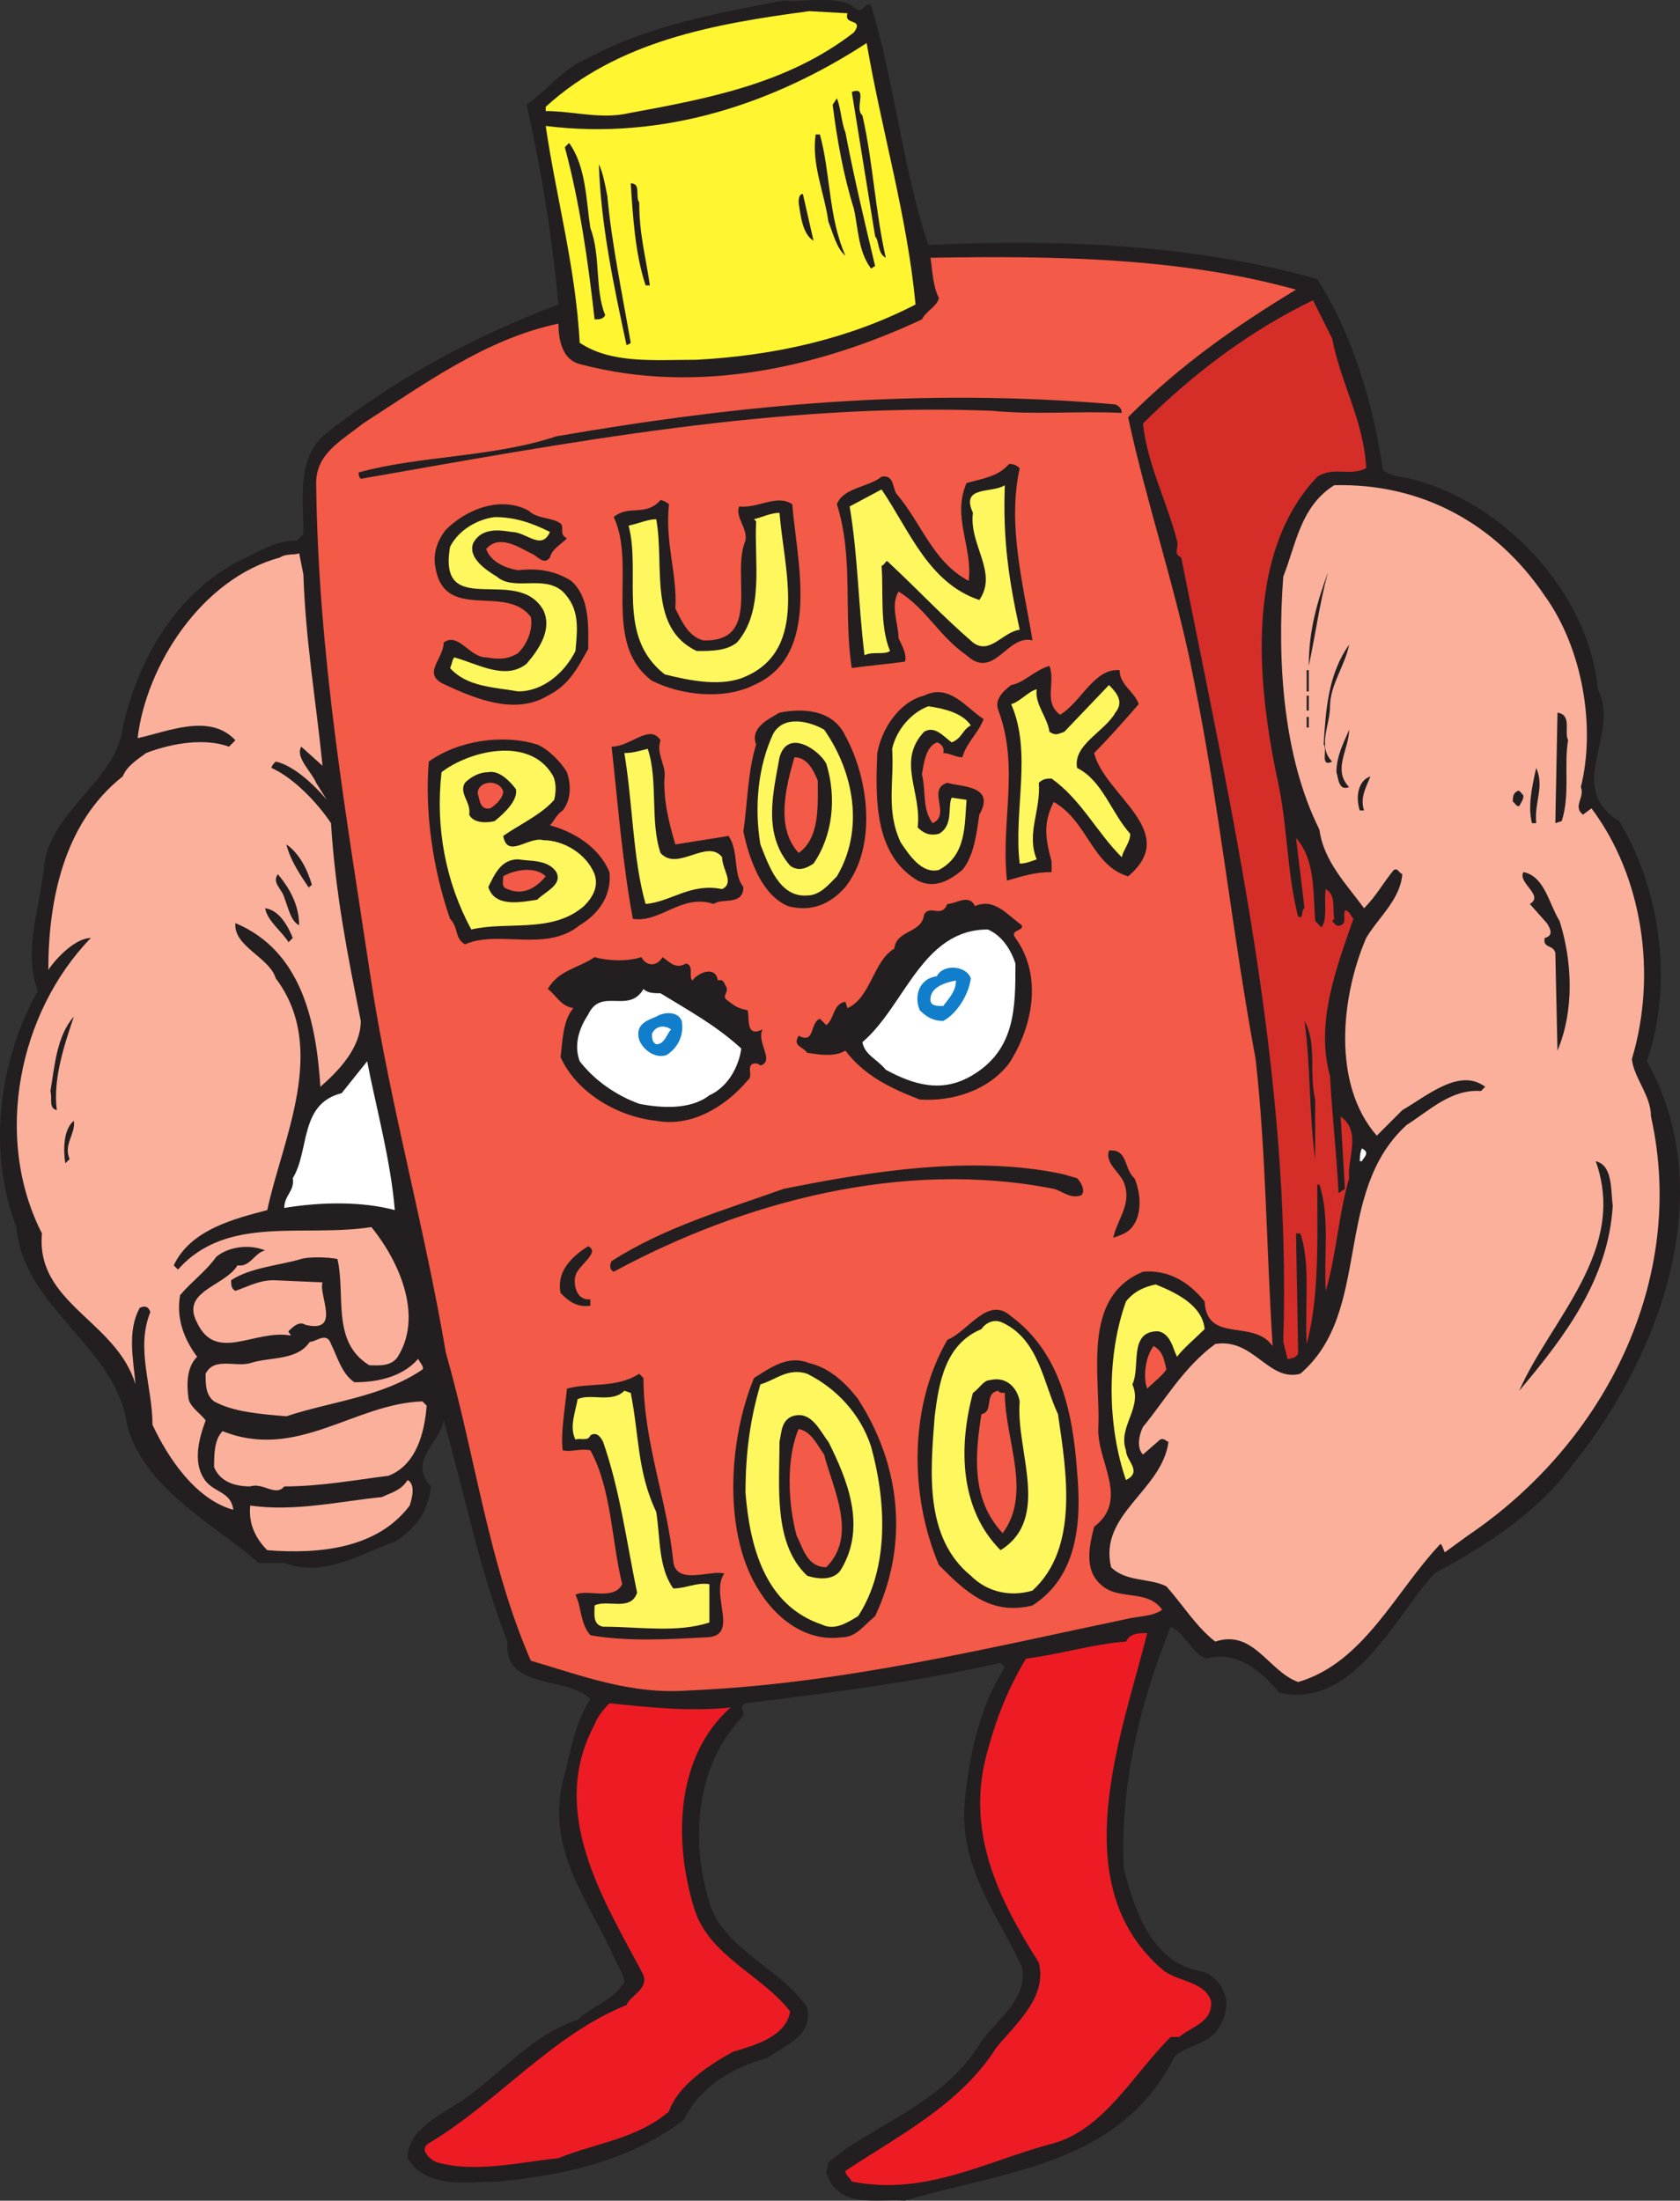 <svg xmlns="http://www.w3.org/2000/svg" width="592.788" height="776.438"><rect width="100%" height="100%" fill="#333333" stroke="none"/><path fill="#231f20" fill-rule="evenodd" d="M302.051 3.188c2.25 1.5 3-2.25 5.25-1.5 8.25 27 11.25 57.75 20.25 84.75 47.25-2.25 94.5 0 137.25 12 12.75 20.25 19.5 43.5 23.25 67.5 3 2.25 6.75 2.25 9.75 3 33 8.25 63 40.5 66 74.25 8.25 15.75-12 34.5 7.5 46.5 14.25 23.25 19.5 57 9.75 84.75 26.25 46.5 4.5 104.25-26.25 142.5-12.75 17.25-30.75 28.5-48.75 38.25-14.25 15.75-28.5 48-54.75 42-6-7.5-15-15-25.5-12-5.25-1.5-7.5-9-12.75-11.25-10.5 26.25-18 55.5-16.5 85.5 3.75 14.25 9.75 33 27 36 3.75.75 7.5 4.5 8.25 7.5 2.25 4.5 0 10.5-3 14.25-4.5 4.5-9.75 4.5-14.25 8.25-19.5 39-60.75 40.5-95.25 51-10.5-.75-23.25 3-27.75-9.75l.75-3.75c15.75-13.5 40.5-20.25 54-42.75 6-8.25 16.5-15 14.25-26.25-8.25-18-21.75-34.5-20.25-57 1.5-17.25 5.25-34.5 14.25-48.75l-1.5-1.5c-30 6.75-59.25 10.5-90 14.25-3 1.5.75 3-1.5 5.25-15 15.75-18 40.5-12 62.25 3.75 18.75 24.75 24.75 35.25 39.75 2.25 10.5-8.25 13.5-14.25 18-12 3-24 10.5-29.25 21.75-18.75 14.25-42 19.5-65.25 21.75-10.5 0-25.5 3-32.25-8.25 0-10.5 12.75-15.75 20.25-21 12.75-9 24.75-23.25 39.75-27.75 5.25-5.25 12.75-6.75 16.5-13.5 0-2.25-3-6.75-4.5-10.5-9-19.5-24-37.5-16.5-63 2.25-9 3.75-18 9-26.25-8.25-8.25-30.75-3-29.25-20.25-9.75-24.75-15-51.75-22.5-78-1.5 8.25-12.75 14.25-4.5 23.25-.75 8.25-5.25 15-12.75 19.5-12.75 4.5-24.75 12.75-39 7.5h-9c-16.5-14.25-40.5-26.25-46.5-48.75-3.75-27.75-36.75-41.25-39-69.75-10.5-27-6-59.25 7.5-83.25-5.25-15 .75-28.5 2.25-44.25 2.25-19.5 25.5-30 27.75-48.75 5.25-23.25 18-46.5 40.5-58.5 6.75-3 12.75-7.5 21-7.5l2.25-2.25c0-12.75-2.25-25.5 6.75-34.5 25.5-20.25 53.25-35.25 83.25-46.5-2.25-24-6-47.25-11.25-70.5 7.5-5.25 12.75-12.75 21.75-16.5 21-11.25 45-15.75 69-20.25 7.5.75 20.25-2.25 25.5 3"/><path fill="#fff530" fill-rule="evenodd" d="M299.051 4.688c-1.5 4.5 6 1.5 2.25 6.75-23.25 18-51 23.25-79.5 28.5-9.75 2.25-19.5-.75-29.25-.75v-1.5c25.5-23.25 59.25-29.25 93-33.75l13.5.75"/><path fill="#fff530" fill-rule="evenodd" d="M305.801 15.188c5.25 30.75 14.25 60.75 17.25 92.25-23.25 12-49.5 18-77.25 19.5-15 0-30 1.5-41.25-6-1.5-27-8.25-51-12-76.5 42 5.25 81-8.25 113.25-29.25"/><path fill="#231f20" fill-rule="evenodd" d="M304.301 40.688c3.75 16.5 4.5 33.75 8.25 50.25-3-1.5-2.25-6-3.75-7.5l-8.25-51c6-2.25.75 6 3.75 8.25m-6 6c3 15.75 6.75 31.5 10.5 47.25-.75 0-.75.75-1.5.75-4.5-6-4.5-14.25-6-21-3.75-12-6-24.75-7.5-36.75l1.5-2.25c1.5 3.75 1.5 8.25 3 12m-9 .75c3.75 13.5 3 29.25 9 42.75-3-2.25-4.5-8.25-6-12-1.5-10.5-6-20.25-4.5-30.75h1.5m-81 33c3.75 9.75 1.5 21.75 5.25 30.75-.75 1.5-2.25 1.5-3.75 1.5-2.25-20.25-5.25-41.25-10.5-60.75l1.5-1.5c6 8.25 6 20.25 7.5 30m6-11.25c1.5 16.5 5.25 34.5 8.25 51.75 0 0-.75.75-1.5.75-4.5-21-9-42-9.75-63.75 1.5 3 2.25 7.5 3 11.25m11.25 2.25c0 11.25 2.25 18.75 3.75 29.25h-1.5c-3.75-11.25-4.5-24.75-5.25-36 3.75 0 1.5 4.5 3 6.75m61.5 13.5c-3.75-2.25-4.5-8.25-5.25-13.5 0-.75 0-3 1.5-3l3.75 16.5"/><path fill="#f35a47" fill-rule="evenodd" d="M457.301 102.188c-21 12.75-40.5 26.25-59.25 45 6.75 31.5 17.25 61.5 23.25 93 9 44.25 13.5 89.25 21.75 133.5 3.75 33.75 3.75 66 6 101.25-6.75-9.75-23.25-.75-24-15.75-6-7.5-13.5-11.25-21.75-10.5-21.75 9-15 36-15.75 54.75-.75 12 11.25 25.5-1.5 35.25-1.5 6-3.75 15 2.25 20.25 6 6 16.5 1.5 21.75 9-3 2.25-7.5 2.25-11.25 3-50.25 10.5-102 23.25-156 25.5-20.25 1.5-37.5-5.25-55.5-10.5-15-34.5-19.5-72-30-108.75-7.5-44.25-19.5-87-26.25-130.5-9-60-18.75-114.75-19.5-176.25 0-10.5 9-15 16.5-21 21-13.5 43.5-30 69-35.25 0 6 1.5 12.75 7.5 14.25 42 11.25 85.5.75 120.75-15.75 1.5-3 5.25-4.5 6-7.5-2.25-4.5-2.25-9.75-3-14.25 45-.75 88.5 0 129 11.25"/><path fill="#d52e29" fill-rule="evenodd" d="M470.051 119.438c3 15.75 11.25 29.25 12 45.75-6 3-11.25-.75-17.25 3-26.25 27.75-21 75-13.5 109.5 3 15 3 31.5 6.75 45.75 2.25.75.75-2.25 2.25-3l-3-24.75c6.75 7.5 6 18.75 6.75 29.25l2.25 2.25c2.25-3 .75-9 1.5-13.5 3.75 2.25 2.25 6.75 3 10.5l-.75.75c.75.75 1.5 2.25 3 1.5 2.25-.75.75-3 1.5-5.25 1.5 0 2.25 2.25 3 3-6 17.25-13.5 36.75-8.25 55.5.75 14.25 2.25 26.25 3 41.25l2.25-1.5-1.5-25.5c7.5 5.25 2.25 15 3 21.75-3.75 12.75-4.5 27-8.25 39.75-.75-12 1.5-26.25-2.25-37.5h-.75c0 18.75.75 39.75-3.75 56.25-.75-13.5 1.5-28.5-2.25-39h-1.5l.75 42c0 1.5-2.25 2.25-3.75 2.25l-1.5-6c3-95.25-18-186-36-276.75-3-1.5-.75-3-1.5-6-3.75-14.25-10.5-27-12-41.25 18-18 38.25-33 60-43.5l6.75 13.5"/><path fill="#231f20" fill-rule="evenodd" d="M393.551 142.688c1.5.75 2.25 1.5 2.25 3-15.75-.75-30 .75-45.75-.75-75-3-150 11.25-222.75 24-.75-.75-.75-1.5-.75-2.25 21.75-6 47.25-5.25 69.75-12.75 65.25-11.25 128.25-17.25 197.25-11.25m-33.75 22.5c-4.5 20.25 1.5 42 4.5 60.75-9-2.25-13.5 14.25-23.25 5.25-9.75-6.75-14.25-16.5-24-22.5-3 5.25 0 11.25 0 16.5 1.5 3 3 6 2.25 8.25-5.25.75-13.5 1.5-18.75 2.25-3-18.75.75-39-5.25-57.75 2.25-6 11.25-6 15.75-9.75 4.5-.75 3.75 3.75 5.25 6 9 10.5 12.75 24 25.5 30.75 1.5-12-6-22.5-.75-34.5 5.25-1.5 11.25-2.25 15-6.75.75 0 2.25 0 3.75 1.5"/><path fill="#fff75e" fill-rule="evenodd" d="M354.551 171.188c-.75 19.5 1.5 33.75 5.25 51-6 .75-10.5 9-16.5 4.5-11.25-9.75-18.75-18-30-28.5-.75-.75-.75.75-2.25 1.5.75 9-.75 21 3 30-2.25 1.5-6 0-9 1.5-2.25-18-2.25-34.5-5.25-52.5l11.25-6c9.75 14.25 16.5 33 34.5 39 6.75-9.75-3.75-19.5-2.25-30.75-4.5-9.75 6.75-6.75 11.25-9.75"/><path fill="#fab09b" fill-rule="evenodd" d="M545.051 210.188c13.5 18.75 18 46.5 12.75 67.5 1.5 3.75-3 6.75.75 9.75l3-2.25c18 24 23.25 58.5 14.25 88.5.75 6.75 6.75 12.75 6.75 20.25 12.75 57-15.75 114.75-64.5 147.75l-8.25 6c-.75-1.5-.75-2.25-1.5-3-15.75 16.5-27 42-50.25 48.75-10.5-3.75-15.75-18.75-29.25-14.25-6.75-5.25-11.25-12.75-17.25-19.5-6-3-14.25-1.5-19.5-6.75-4.5-18.75 18-27 20.25-44.25-.75 0-1.5-1.5-3-.75l-6 5.25c-2.25-2.25-1.5-6.75 0-9.75 7.5-9 14.25-21 25.5-29.25 13.5-2.25 18.75 13.5 30 10.5 25.5-21.75 11.25-63.75 37.5-87.75 8.25-5.25 15.75-12.75 26.25-12l1.5-1.5c-9-6.75-20.25 3-29.25 8.25l-9 9c-15.75-18-12.75-48.75-3.75-69.75 4.5-7.5 12-13.5 12.75-22.5-1.5-.75-1.5-2.25-3-1.5-3.75 4.5-6 9-10.5 13.5-6-8.25-14.25-16.5-15.75-27.75-12.75-25.5-15-59.25-12.75-89.25 4.5-11.25 6-24.75 18-32.25 30.75-.75 57 13.5 74.25 39"/><path fill="#231f20" fill-rule="evenodd" d="M279.551 177.938c1.5 19.5 10.5 53.25-13.5 63.75-10.5 5.25-25.5 3.75-36-1.5-18-13.5-5.25-40.5-13.5-57.75 5.25-4.5 11.25 0 16.5-6 .75 0 2.25.75 3 1.5-1.5 13.5 3 24.75 2.25 36.75 2.25 4.5 4.5 9.75 9.75 11.25 21 .75 9.75-23.25 15-35.25.75-4.5-3.75-8.25-2.25-12 6.75.75 13.5-4.5 18.75-.75m-81.75 6.75c1.5 1.5-.75 3.75 2.25 5.25-2.25 2.25-5.25 3.75-6 6.75-2.25 3-4.5-.75-6.75-1.5-4.5-2.25-11.25-6.75-15.75-1.5 1.5 4.5 6.75 6.75 11.25 7.5 6.75-.75 12.75 0 18.75 3.75 6.75 6 6 16.5 6 24-3.75 6.75-6.75 12.75-14.25 16.5-11.25 6.75-24.75 1.5-36-3.75-9-3.75-.75-9-.75-15 5.25-3.75 9 5.25 15 5.25 4.5.75 7.5.75 11.25-1.5 3.75-3.75 5.25-9 4.5-12.75-9-12-30.75 2.25-33.75-18-.75-4.5.75-9 3.75-12.75 7.5-7.5 19.5-12 29.25-6.75 3 3 8.25 2.25 11.25 4.5"/><path fill="#fff75e" fill-rule="evenodd" d="M275.051 180.938c1.5 19.5 10.5 48-12 57.75-8.25 3.75-19.5 1.5-28.5-.75-17.25-13.5-8.25-35.25-12.75-52.5 3.75-.75 6.75-2.25 9.75-2.25 3 16.5-3 38.25 14.25 46.5 5.25 0 10.5 0 14.25-3 9.75-11.25 6-28.5 6.75-42.75l-.75-.75c3-.75 6-2.25 9-2.25m-81 6.75c-3 6.75-8.25 0-13.5 0-4.5-.75-10.5-1.5-13.5 3.75-2.25 5.25 4.5 9.75 8.25 12 6 5.25 16.5-.75 23.25 5.25 6 6 5.25 12.75 4.5 21-3.75 7.5-11.25 14.25-20.25 14.25-8.25-1.5-18-1.5-24-8.25.75-1.5.75-3 1.5-3.75 8.25 2.25 18 8.25 25.5 2.25 4.5-5.25 9-12 6-18.75-9-16.5-37.5 3.75-33-22.5 3-6 9.75-9.75 15.75-10.5 7.5 0 13.5 2.25 19.5 5.25"/><path fill="#fab09b" fill-rule="evenodd" d="M107.051 202.688c.75 23.25 4.5 45 6.75 67.5l-7.5-6.75c-2.25 3.75 3.75 9 5.25 12.75l3.75 6c-3.75-4.5-11.25-12-18-13.5-.75.75-1.5 1.5-1.5 2.25 8.25 3.75 16.5 12.75 21 19.5 1.5 24.75 6 47.25 10.5 69.75 0 9.75-8.25 18-14.25 23.25-1.5-23.25-6.75-48-30-57.75-.75 8.25 12 12 14.25 19.5 18.75 24.75 2.25 57-3 81.75-11.25 3-27 6.75-33 19.5l1.5 1.5c17.25-19.5 44.25-11.25 68.25-15 9.75 12 18 30.75 9.75 45-2.25 4.5-7.5 3.75-10.5 3.75-13.5-8.25-8.25-24.75-11.25-37.5-3.75-.75-10.5-.75-12.75 0-7.5 2.25-18 3-24.75 7.5 0 1.5 0 3 1.5 3.75 4.5-1.5 8.25-3.75 13.5-3.75l17.25.75c-1.5 4.5 6.75 18-6 15-2.25-1.5-4.5.75-6 2.25 0 .75.75.75.75 1.5-12.75-2.25-26.25 9.75-33-4.5-6-11.25 9.75-12.75 14.25-20.25 4.5.75 6-4.5 9.75-5.25-5.25-2.25-12.75-1.5-17.25 2.25-3.75 5.25-8.25 8.25-12.75 13.5-1.5 8.25 1.5 15.75 6 21.75-3.75 3.75-3.75 9.75-3 15 .75 3 4.5 5.25 6 7.5-2.25 6-4.5 14.25-.75 20.25 3 5.25 9.75 4.5 10.5 11.25-13.5-3.75-23.25-18.75-28.5-30 0-13.5-6-27-.75-39.75-.75-2.25-2.25-2.25-3.75-1.5-4.5 8.25-2.25 18-1.5 27-6.75-22.5-35.25-28.5-33-53.25-17.25-33.75-8.25-78 17.25-104.25-5.25 0-12 6.75-15 11.25 0-24 5.25-51.75 26.25-68.25 1.5-3.75 5.25-6 8.25-8.25 9.75-3.75 21-5.25 29.25-2.25l2.25-2.25c-9-9.75-24-3-34.5-.75 3-25.5 22.5-56.25 50.25-63.75 2.25-1.5 5.25-.75 6.75-1.5l1.5 7.5"/><path fill="#231f20" fill-rule="evenodd" d="M461.801 234.938c0-12.75 3-22.5 6.75-33-3 11.25-4.5 22.5-6.75 33m7.5 14.25c0 6.75-4.5 14.25.75 19.5-4.5 2.25-1.5-4.5-3-6 .75-12 1.5-24.75 9-35.25-1.5 7.5-6.75 14.25-6.75 21.75m-95.25 3c7.5-4.5 12-16.5 21-15.75 0 5.25 5.25 7.5 6.75 12-5.25 6-10.5 12-15.75 17.25 3.75 15 30.75 27.75 12 43.5-12.75-3.75-14.25-19.5-26.25-26.25-3.75 7.5-3 12.75-.75 21v3.75c-6 0-10.5 1.5-15.75 3-2.25-21 4.5-39.75-3-60-1.5-3.75 1.5-6.75 4.5-9 4.5-.75 8.25-5.25 13.5-6.75 2.25 6-2.25 12.75 3.75 17.25m87-15.75h.75v7.5h-.75v-7.5"/><path fill="#fff75e" fill-rule="evenodd" d="M393.551 251.438c-3.75 6.75-15 11.25-13.5 19.5 9 4.5 12 15.75 18.75 23.25 0 3-2.25 5.25-3 8.25-9-9-14.25-20.25-24.75-27.75-1.5 0-3 0-4.5 1.5.75 9.75-4.5 18-.75 27-2.25.75-3.75 1.5-6 1.5-2.25-18.75 4.5-39-3-56.25 3-.75 6-4.5 9-5.25-.75 5.25 3.75 9.75 4.5 15 2.25 1.5 3 .75 5.25 0l15.75-16.5c3 3 5.25 6 2.25 9.75"/><path fill="#231f20" fill-rule="evenodd" d="M347.051 253.688c-1.5 4.5-6 8.25-7.5 13.5-2.25 0-4.5-1.5-6.75-1.5.75-2.25-1.5-3.75-2.25-3.75-3.75 1.5-4.5 6.75-5.25 11.25 1.5 6 0 12 3.75 17.25 6.75-3-2.25-12 5.25-14.25 4.5 1.5 17.25.75 11.25 11.25-.75 4.5-1.5 14.25-6 19.5-4.5 3.75-9.75 6.75-15.75 3.75-15-9-15-27.75-14.25-45 1.5-8.25 7.5-18 16.5-20.25 9-4.5 15 4.5 21 8.25m114-8.25h.75v5.25h-.75v-5.25"/><path fill="#fff75e" fill-rule="evenodd" d="M342.551 255.938c-3 1.5-3 4.5-6.75 6-3-2.25-6-6-9.75-3.75-9.75 10.5-.75 21-2.25 33.75 2.25 2.25 4.5 3 7.5 2.25 5.25-3 3-9.75 4.5-12.75l5.25.75c-.75 9 0 19.5-9.75 24.75-6 1.5-10.5-5.25-13.5-9.75-5.25-11.25-2.25-21-3-33 1.5-6.75 6.75-12.75 12.75-15 5.25.75 12 2.25 15 6.75"/><path fill="#231f20" fill-rule="evenodd" d="M298.301 259.688c8.25 15 11.25 39 0 53.25-5.25 6-12 9-20.25 6.75-9-3.75-13.5-15.75-15.75-26.25 1.5-10.5 1.5-21 4.5-30.75-2.25-6 4.5-9 8.25-11.25 7.5-1.5 18.75-1.5 23.25 8.25m255 1.5c-1.5 8.25.75 19.5-2.25 28.5l-2.25.75.75-39c5.25.75 2.25 6.75 3.75 9.75m-92.25-8.25h.75v3.75h-.75v-3.75"/><path fill="#fff75e" fill-rule="evenodd" d="M290.801 257.438c10.5 15 14.25 35.25 4.5 51.75-3 3-6 6.75-10.5 6.75-9.75.75-13.5-10.5-16.5-18-2.25-13.5-.75-27.75 4.5-39 3.75-6.75 12.75-4.5 18-1.5"/><path fill="#231f20" fill-rule="evenodd" d="M476.051 277.688c-3.75 1.5-3.75-3-4.5-5.25 0-6 3-11.25 4.5-15 0 6.75-6 14.25 0 20.25m-241.5-4.5c-.75 8.25 1.5 17.25 3.75 24.75l18.75-3c3.75 5.25 1.5 13.5 5.25 18 0 6.75-7.5 3.75-10.5 6-11.25-3.75-18.75 6.75-28.5 5.25-3.75-20.25-5.25-40.5-7.5-60.75 6.75 0 13.5-8.25 17.25-2.25-1.5 4.5 1.5 8.25 1.5 12m-34.5-.75c1.5 4.5 1.5 9.75-1.5 13.5-2.25 1.5-3 3.75-4.5 5.25 8.25 2.25 17.25 7.5 21 16.5.75 7.5-3 14.25-10.5 18.75-12 9.75-28.5 1.5-40.5 6.75-3.75-2.25-2.25-6-5.25-9-6-17.25-9-37.5-7.5-55.5 10.5-7.5 26.25-9.75 38.25-6 3.75 1.5 8.25 6 10.5 9.75m91.5-3c3.75 12 2.25 25.5-4.5 35.25-2.25 1.5-5.25 3-8.25.75-9.75-11.25-6-25.5-3.75-38.25 3-10.5 14.25-2.25 16.5 2.25"/><path fill="#fff75e" fill-rule="evenodd" d="M228.551 264.188c3.75 11.25.75 25.5 4.5 36.75 6 6.75 16.5-5.25 21.75 1.5 0 4.5 4.5 9 0 11.25-11.25-2.25-18 4.5-27 5.25-4.5-15.75-4.5-35.25-7.5-53.25 3 0 5.25-.75 8.25-1.5m-33.75 9c1.5 2.25 1.5 6 .75 9-4.5 5.25-12.75 9-18 12.75 1.5 8.25 9 0 14.25 1.5 6.75 0 15 4.5 18 12 1.5 4.5-.75 8.25-3.75 11.25-11.25 9.75-27 5.25-39.75 8.25-9-16.5-12.75-36-10.5-55.5 9.75-7.5 30.75-12.75 39 .75"/><path fill="#f35a47" fill-rule="evenodd" d="M288.551 275.438c0 9 .75 20.25-6.75 25.5-8.25-9-4.5-23.25-1.5-33.75 4.5 0 6.75 4.5 8.25 8.25"/><path fill="#231f20" fill-rule="evenodd" d="M542.051 290.438h-1.5c-1.5-6 0-12.75 1.5-19.5 3 6.75-.75 12 0 19.5m-360-12c.75 3.75-3.75 8.25-7.5 11.25-3 .75-7.5.75-9-2.25.75-4.5-3.75-7.5-1.5-11.25 2.25-2.25 5.25-3.75 8.25-3.75 3.75-.75 7.5 3 9.75 6m301.5-4.5c-1.5 3.75-3.75 7.5-2.25 12h-1.5c-1.5-4.5-.75-10.5 3.75-12"/><path fill="#f35a47" fill-rule="evenodd" d="M177.551 279.188c0 2.25-2.25 4.5-4.5 6-3.75.75-3.75-3-4.5-5.25 0-4.5 7.5-5.25 9-.75"/><path fill="#231f20" fill-rule="evenodd" d="M537.551 280.688c0 1.5-.75 2.25-1.5 3.75-1.5 0-1.5-1.5-2.25-1.5 0-1.5 0-3 1.5-3.75.75-.75 1.5.75 2.25 1.5m-427.5 31.5c-.75.75-1.5.75-.75 1.5-3-4.5-6.75-9.75-8.25-15.75 4.5 3 7.5 9 9 14.25m86.25-4.5c2.25 4.5-3.75 6.75-6.75 9.75-5.25.75-15 3-17.25-4.5 2.25-4.5 4.5-9.75 10.5-9.75 4.5.75 10.5 0 13.5 4.5"/><path fill="#f35a47" fill-rule="evenodd" d="M192.551 309.188c-3.75 4.5-8.25 6.75-13.5 4.5-2.25-.75-1.5-2.25-1.5-4.5 3.75-2.25 11.25-3.75 15 0"/><path fill="#231f20" fill-rule="evenodd" d="M550.301 324.938c4.5 14.25 5.25 31.5-.75 45.75l-.75-34.5c-.75-3-4.5-1.5-3.75-5.25 3-.75 2.25-3 .75-5.25l-6-6.75c5.25-3-4.5-7.5-2.25-11.25 7.5 1.5 9 11.25 12.75 17.25m-444.75 1.5c-3-1.5-3.75-6-5.25-9.75-.75-3-4.5-5.25-2.25-8.25 3.75 4.5 7.5 10.5 7.5 18m238.5-6.75c6.75-3 11.25 3 16.5 6.75.75 2.25-4.5 1.5-2.25 4.5 9.75 13.5 6 31.5-2.25 44.25-7.5 9.75-20.25 13.5-31.5 12.75-9.75-3.75-19.5-8.25-26.25-17.25-3.75 2.25-9 1.5-13.5.75-1.5-2.25-5.25-2.25-3-6 6 3 3.75-4.5 7.5-6l2.25 2.25c3-2.25 2.25-7.5 6.75-8.25l.75 2.25c8.25-3.75 9-16.5 16.5-21 .75-6.75 9.75-5.25 10.5-12 2.25-3.75 6 1.5 8.25-3.75 3 0 7.5-3.75 9.75.75m-240.75 11.25-1.5 1.5c-2.25-3.75-7.5-7.5-8.25-12 5.25.75 8.25 6.75 9.75 10.5"/><path fill="#fff" fill-rule="evenodd" d="M358.301 339.938c0 15.75 0 30.75-15.75 39.75-10.5 6-20.25 3-30-2.25-3-3.75-7.5-5.25-8.25-9.75 15-12.75 21-39.75 44.25-39.75 5.25 2.25 8.25 7.5 9.75 12"/><path fill="#231f20" fill-rule="evenodd" d="M233.801 337.688c2.25 1.5 4.5 4.5 8.25 2.25 3 .75.75 4.5 2.25 6 2.25-3 8.25-5.25 9 0 2.25-.75 2.25 1.5 3 2.25.75 2.25-1.5 3 0 4.5 3 2.25 3.75 3 7.5 3.75.75 3-.75 9.75 5.25 6.75-2.25 4.5 4.5 11.25-.75 12.75-.75-.75-1.5-.75-2.25-.75-3 .75 0 4.5-2.25 6-8.25 9.75-20.25 16.5-32.25 14.25-14.25-1.5-28.5-10.5-33.75-22.5.75-6 .75-12.75 4.5-17.25-4.5-.75-6-4.5-9-6.75 3.75-6.75 11.25-7.5 16.5-11.25 5.25 1.5 12 1.5 16.5 0 1.5 3 5.25 3.75 7.5 0"/><path fill="#117ecc" fill-rule="evenodd" d="M342.551 345.188c-.75 6-5.25 12.75-9.75 15-3.75 0-6-1.5-8.25-3.75-2.25-5.25 0-11.25 6-12 2.25-4.5 10.5-3.75 12 .75"/><path fill="#fff" fill-rule="evenodd" d="M337.301 345.938c0 3.75-2.25 6-4.5 9-2.25 0-4.5 0-4.5-2.25 0-4.5 5.25-6 9-6.75m-104.25 4.5c9.75 6 19.5 11.25 28.5 19.5-.75 6-4.5 13.5-11.25 16.5-6.75 5.25-17.25 4.5-24.75 3-8.25-3-15.75-8.25-21-15-2.25-6 0-12 3-16.5 4.5-9.75 14.25 0 19.5-9 1.5 1.5 3.75 1.5 6 1.5"/><path fill="#117ecc" fill-rule="evenodd" d="M240.551 360.188c.75 4.5-.75 9-5.25 12-3.75 1.5-8.25-1.5-9.75-5.25-1.5-5.25 2.25-6.75 6-8.25 2.25-1.5 7.5-2.25 9 1.5"/><path fill="#231f20" fill-rule="evenodd" d="M20.051 391.688c-3-.75-1.5-3.75-2.25-6.75 1.5-9 2.25-19.5 8.25-26.25-3 9-7.5 21.75-6 33m444-3.75v21c-2.25-17.25-1.5-31.5-3.75-48.75 4.5 8.25 1.5 18 3.75 27.75"/><path fill="#fff" fill-rule="evenodd" d="M236.801 363.188c-1.5 1.5-2.25 5.25-5.25 5.25-1.5-.75-1.5-2.25-1.5-3.75 1.5-3 4.5-3 6.75-1.5m-97.5 63.75c-11.25-3-25.5-3-39-.75 0-4.5 3.75-6 3-10.5 6-9.75 2.25-26.25 17.25-30l9-11.25c3 15.75 8.25 34.5 9.75 52.5"/><path fill="#231f20" fill-rule="evenodd" d="m24.551 408.938-1.5 1.5c-.75-4.5-.75-12 3-15 .75 4.5-3.75 8.25-1.5 13.5"/><path fill="#fff" fill-rule="evenodd" d="M480.551 409.688h-.75c0-.75 0-3 .75-4.5 3 1.5.75 3 0 4.5"/><path fill="#231f20" fill-rule="evenodd" d="M400.301 415.688c2.25 5.25 3 13.5-1.5 18-1.5 1.5-3.75 2.25-6 3 1.5-6.75 6.75-12 3.75-19.5-1.5-3.75-6.75-6.75-5.25-11.25 6.75-.75 5.25 6.75 9 9.75m168.75 9.75c-1.5 25.5-16.5 45.75-33 65.25 11.25-25.5 38.25-49.5 27-81 6 1.5 5.25 9.75 6 15.75m-189-9.75c1.5 1.5 3 4.5 1.5 6-3.75 1.5-6.75-1.5-9.75-2.25-53.25-10.5-109.5 4.5-155.25 29.25-1.5-.75-1.5-2.25-.75-3.75 18.75-12 39.75-18 60.75-25.5 30-6 66-12 98.25-5.25l5.25 1.5m-177 34.5c-.75 2.25 0 8.25 4.5 8.25h.75v2.25c-5.25.75-8.25-2.25-10.5-4.5-1.5-7.5 3.75-12.75 9.75-16.5 4.5 2.25-3.75 6.75-4.5 10.5"/><path fill="#fff75e" fill-rule="evenodd" d="M425.051 468.938c-3 3-7.5 6.75-9.75 9.75-1.5-3-2.25-8.25-6.75-9-10.5 0-6 12.75-9 18.75 3.75 8.25-5.25 15-2.25 23.25 0 3.75 6 7.5 0 10.5-6.75-19.5-6.75-44.25 0-63 3-3.75 6.75-5.25 10.5-6 7.5 3 16.5 7.5 17.25 15.75"/><path fill="#231f20" fill-rule="evenodd" d="M380.051 519.188c1.5 16.5.75 36.75-15.75 47.25-15 3.75-24-5.25-33-14.25-10.5-24.75-10.5-56.25 3-79.5 7.5-3 14.25-15.75 22.5-8.25 17.25 12.75 21.75 33.75 23.25 54.75"/><path fill="#fff75e" fill-rule="evenodd" d="M373.301 498.938c3 20.25 7.5 47.25-9 62.25-7.5 2.25-15.75.75-21.75-5.25-16.5-13.5-14.25-36.75-12.75-56.25 1.5-12 3.75-25.5 16.5-30.75 1.5-2.25 4.5-3.75 7.5-2.25 12.75 6 14.25 21 19.5 32.25"/><path fill="#fab09b" fill-rule="evenodd" d="M125.051 487.688c9 0 17.25-2.25 22.5-8.25.75 1.5 2.25 3 1.5 3.75-14.25 9.75-32.25 11.25-48 16.5-9-.75-18.75-1.5-25.5-5.25-3-2.25-3-6-3-9.75 3-6 10.5-2.25 15.75-3.75 6.75-2.25 16.5-.75 21-7.5 2.25 0 6-3.75 7.5.75 2.25 4.5 3.75 10.5 8.25 13.5"/><path fill="#f35a47" fill-rule="evenodd" d="M411.551 483.188c-1.5 2.25-4.5 4.5-6.75 6.75-1.5-3.75-.75-11.25 2.25-15 3 1.5 3.75 4.5 4.5 8.25"/><path fill="#231f20" fill-rule="evenodd" d="M302.801 493.688c15 23.25 18 51 6 76.5-4.5 3.75-6.75 7.5-12 7.5-11.25 1.5-21.75-5.25-28.5-15.75-13.5-20.25-11.25-54-2.25-75.75 6-3.75 12-8.25 19.5-5.25 6.75 1.5 12.75 6.75 17.25 12.75"/><path fill="#fff75e" fill-rule="evenodd" d="M307.301 510.188c5.25 18.75 6.75 42.75-4.5 60-3.75 2.25-8.25 5.25-12.75 3-20.25-6.75-25.5-27.75-27-46.5 0-13.5 1.5-25.5 5.25-38.25 5.25-1.5 9.75-6 16.5-3.75 10.5 5.25 18.75 14.25 22.5 25.5"/><path fill="#231f20" fill-rule="evenodd" d="M227.051 486.188c0 22.5 8.25 42.75 10.5 64.5.75 9 13.5 3 18 4.5-5.25 7.5 6 22.5-6.75 22.5-13.5.75-27.75 1.5-40.5-.75-3.75-4.5-3-9.75-5.25-14.25 3.75-2.25 13.5 2.25 16.5-3.75-3.75-15-3.75-33.75-11.25-47.25-3.75-.75-6.75.75-9.75 0-.75-6 .75-14.25 1.5-21.75 8.25-2.25 17.25 0 25.5-5.25l1.5 1.5m132.75 8.25c-1.5 17.25 11.25 41.25-6.75 52.5-14.25-14.25-15-36-9.75-55.5 2.25-1.5 3.75-4.5 6-4.5 6-1.5 9.75 3 10.5 7.5"/><path fill="#fff75e" fill-rule="evenodd" d="M222.551 491.438c3 15 2.25 27.75 9 42 1.5 9.75.75 19.5 6 27 4.5 0 8.25-2.25 12.75-1.5v13.5c-11.25 3.75-24.75 1.5-37.5 1.5-3.75-.75-3-4.5-3-7.5 4.5-2.25 12.75 2.25 15-4.5-3.75-18-6-36-12-53.25-.75-1.5-2.25-3.75-4.5-2.25-.75 2.25-3.75.75-5.25 1.5-2.25-4.5 0-9.75.75-14.25 4.5-2.25 12 1.5 16.5-3l2.25.75"/><path fill="#f35a47" fill-rule="evenodd" d="M354.551 491.438c0 16.5 9.75 35.25-.75 49.5-11.25-12-9.75-27.75-7.5-42 4.5-.75.75-7.5 6-8.25 0 .75 1.5.75 2.25.75"/><path fill="#fab09b" fill-rule="evenodd" d="M150.551 495.938c-.75 9.75-3.75 21-13.5 24.75-12 1.5-24 3.75-36.75 3.75-3 3.75-7.5-1.5-12 0-5.25 0-10.5-1.5-12.75-6.75 0-4.5 0-9.75 3-12.75 26.25 10.5 46.5-9.75 70.5-10.5l1.5 1.5"/><path fill="#231f20" fill-rule="evenodd" d="M292.301 508.688c6.75 13.5 13.5 30 4.5 45-2.25 3.75-7.5 3.75-12 2.25-12-11.25-9.75-31.5-9.75-47.25.75-3.75.75-7.5 4.5-9 6.75-2.25 9.75 5.25 12.75 9"/><path fill="#f35a47" fill-rule="evenodd" d="M290.801 513.188c3 12 12 28.5.75 39.75-6.75 0-8.25-6.75-10.5-11.25-3-11.25-3.75-27 .75-37.5 4.5.75 6.75 6 9 9"/><path fill="#fab09b" fill-rule="evenodd" d="M144.551 531.188c-11.25 15-31.5 17.25-50.25 15.75-3.75-3.75-6.75-9-6-15.75 15.75 2.25 31.5-1.5 46.5-3 3-1.5 6.75-2.25 9-6 3 1.5 1.5 6.75.75 9"/><path fill="#ed1c24" fill-rule="evenodd" d="M404.801 576.188c-9 36-30 89.25 6 119.25 5.25 3.75 14.25 3.75 16.5 10.5.75 7.5-6.75 9-11.25 12.75h-3c-13.5 13.5-23.25 32.25-41.25 37.5-23.25 6-45 18.75-71.25 13.5-.75-1.5-2.25-2.25-2.25-3.75 18-12 40.5-23.25 53.25-43.5 7.5-9 18-18 15-30-14.25-22.5-26.25-46.5-18-75 3-11.25 7.5-22.5 13.5-32.25 12-1.5 24-5.25 35.25-6 1.5-3 4.5-3 7.5-3m-147 26.25c-19.5 17.25-20.25 47.25-12.75 71.25 5.25 16.5 24 23.25 33.75 36-1.5 9-12.75 12-20.25 14.25-8.25 4.5-19.5 12-22.5 21-11.25 9.75-26.25 11.25-39 16.5-14.25 1.5-29.25 5.25-42.75 1.5-2.25-.75-6.75-4.5-3-6.75 24-14.25 43.5-38.25 69.75-48.75 1.5-3.75 9-6 5.25-12-13.5-25.5-33-56.25-16.5-87 .75-2.25 3-5.25 5.25-7.5 14.25 1.5 28.5 3 42.75 1.5"/></svg>
